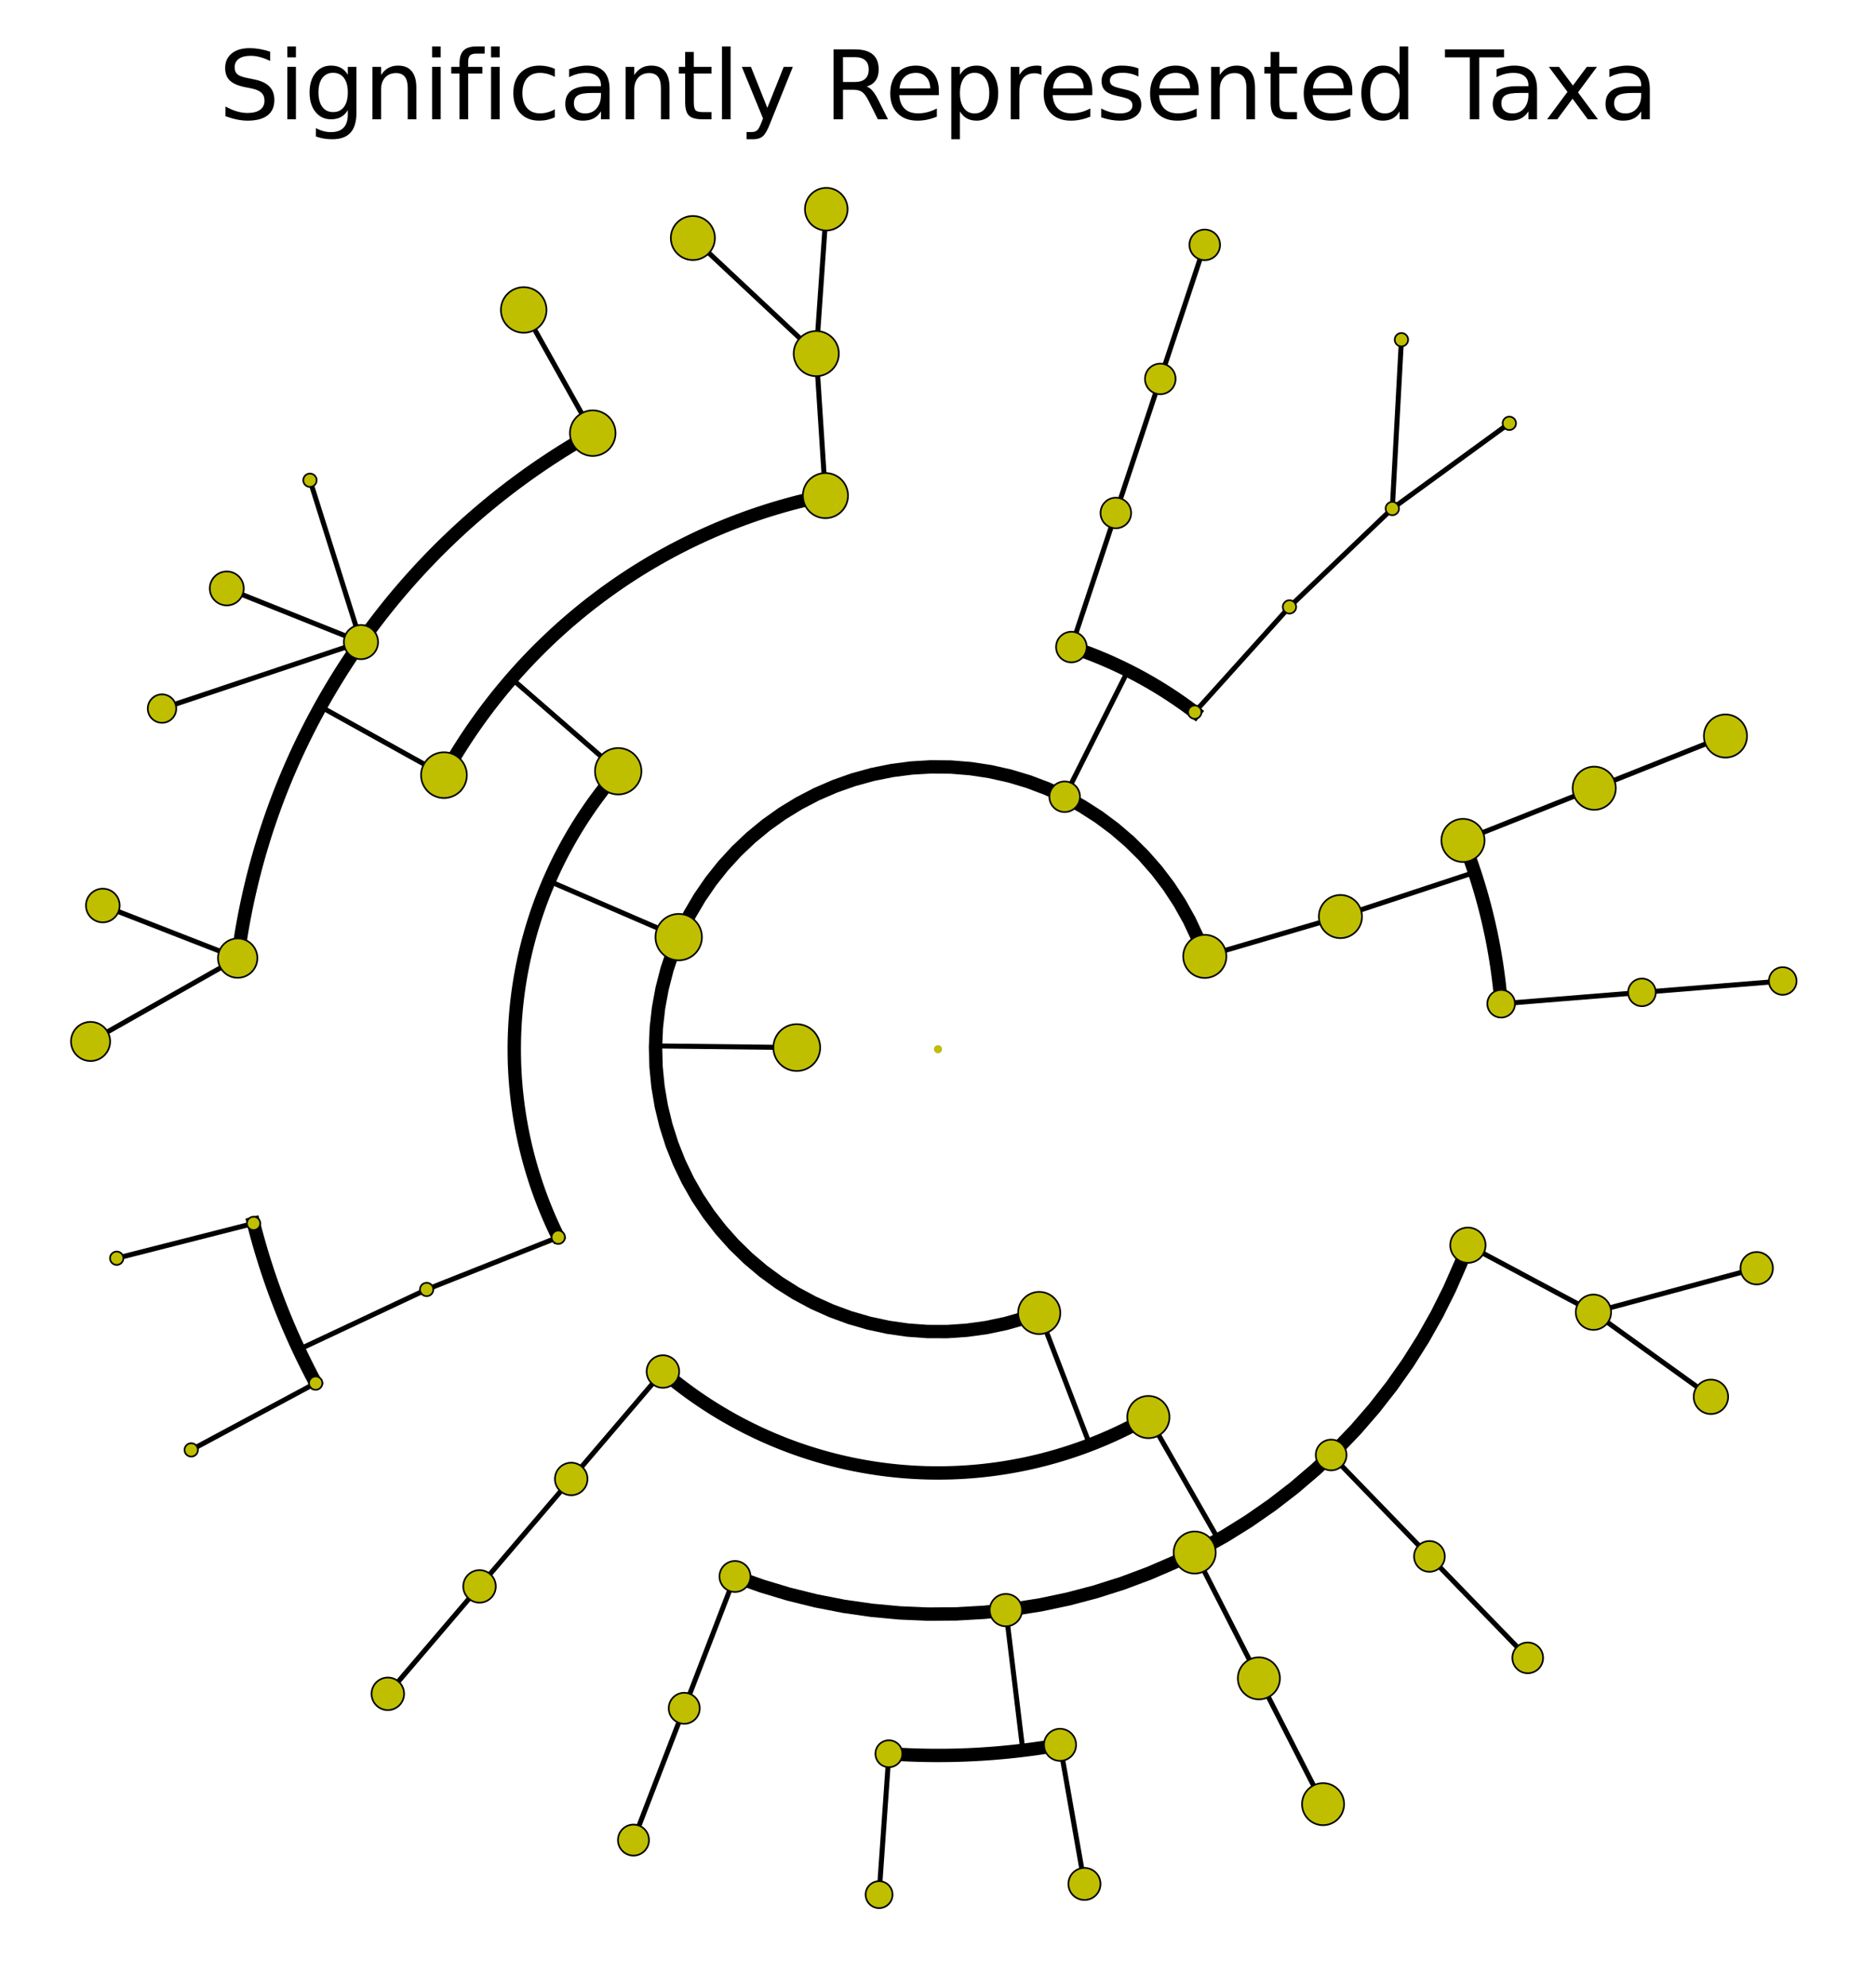 <?xml version="1.0" encoding="utf-8" standalone="no"?>
<!DOCTYPE svg PUBLIC "-//W3C//DTD SVG 1.1//EN"
  "http://www.w3.org/Graphics/SVG/1.1/DTD/svg11.dtd">
<svg xmlns:xlink="http://www.w3.org/1999/xlink" width="280.512pt" height="297.15pt" viewBox="0 0 280.512 297.15" xmlns="http://www.w3.org/2000/svg" version="1.1">
 <defs>
  <style type="text/css">*{stroke-linejoin: round; stroke-linecap: butt}</style>
 </defs>
 <g id="figure_1">
  <g id="patch_1">
   <path d="M -0 297.15 
L 280.512 297.15 
L 280.512 0 
L -0 0 
z
" style="fill: #ffffff"/>
  </g>
  <g id="axes_1">
   <g id="matplotlib.axis_1"/>
   <g id="matplotlib.axis_2"/>
   <g id="line2d_1">
    <path d="M 245.513 148.391 
L 266.565 146.69 
" clip-path="url(#pf5fb1c37f1)" style="fill: none; stroke: #000000; stroke-width: 0.75; stroke-linecap: square"/>
   </g>
   <g id="line2d_2">
    <path d="M 224.462 150.091 
L 245.513 148.391 
" clip-path="url(#pf5fb1c37f1)" style="fill: none; stroke: #000000; stroke-width: 0.75; stroke-linecap: square"/>
   </g>
   <g id="line2d_3"/>
   <g id="line2d_4">
    <path d="M 238.379 117.864 
L 258.003 110.058 
" clip-path="url(#pf5fb1c37f1)" style="fill: none; stroke: #000000; stroke-width: 0.75; stroke-linecap: square"/>
   </g>
   <g id="line2d_5">
    <path d="M 218.754 125.67 
L 238.379 117.864 
" clip-path="url(#pf5fb1c37f1)" style="fill: none; stroke: #000000; stroke-width: 0.75; stroke-linecap: square"/>
   </g>
   <g id="line2d_6"/>
   <g id="line2d_7">
    <path d="M 200.43 137.054 
L 220.488 130.441 
" clip-path="url(#pf5fb1c37f1)" style="fill: none; stroke: #000000; stroke-width: 0.75; stroke-linecap: square"/>
   </g>
   <g id="line2d_8">
    <path d="M 224.462 150.091 
L 224.389 149.25 
L 224.309 148.409 
L 224.22 147.568 
L 224.122 146.729 
L 224.016 145.891 
L 223.902 145.054 
L 223.78 144.218 
L 223.649 143.384 
L 223.509 142.55 
L 223.362 141.719 
L 223.206 140.888 
L 223.042 140.06 
L 222.869 139.233 
L 222.689 138.407 
L 222.5 137.584 
L 222.302 136.763 
L 222.097 135.943 
L 221.883 135.126 
L 221.662 134.311 
L 221.432 133.498 
L 221.194 132.687 
L 220.948 131.879 
L 220.693 131.073 
L 220.431 130.27 
L 220.161 129.47 
L 219.883 128.672 
L 219.597 127.877 
L 219.302 127.085 
L 219 126.296 
" clip-path="url(#pf5fb1c37f1)" style="fill: none; stroke: #000000; stroke-width: 2; stroke-linecap: square"/>
   </g>
   <g id="line2d_9">
    <path d="M 180.149 143.011 
L 200.43 137.054 
" clip-path="url(#pf5fb1c37f1)" style="fill: none; stroke: #000000; stroke-width: 0.75; stroke-linecap: square"/>
   </g>
   <g id="line2d_10"/>
   <g id="line2d_11">
    <path d="M 208.187 76.043 
L 225.683 63.298 
" clip-path="url(#pf5fb1c37f1)" style="fill: none; stroke: #000000; stroke-width: 0.75; stroke-linecap: square"/>
   </g>
   <g id="line2d_12">
    <path d="M 208.187 76.043 
L 209.551 50.799 
" clip-path="url(#pf5fb1c37f1)" style="fill: none; stroke: #000000; stroke-width: 0.75; stroke-linecap: square"/>
   </g>
   <g id="line2d_13">
    <path d="M 192.811 90.752 
L 208.187 76.043 
" clip-path="url(#pf5fb1c37f1)" style="fill: none; stroke: #000000; stroke-width: 0.75; stroke-linecap: square"/>
   </g>
   <g id="line2d_14"/>
   <g id="line2d_15">
    <path d="M 178.647 106.489 
L 192.811 90.752 
" clip-path="url(#pf5fb1c37f1)" style="fill: none; stroke: #000000; stroke-width: 0.75; stroke-linecap: square"/>
   </g>
   <g id="line2d_16"/>
   <g id="line2d_17">
    <path d="M 173.494 56.661 
L 180.142 36.615 
" clip-path="url(#pf5fb1c37f1)" style="fill: none; stroke: #000000; stroke-width: 0.75; stroke-linecap: square"/>
   </g>
   <g id="line2d_18">
    <path d="M 166.847 76.708 
L 173.494 56.661 
" clip-path="url(#pf5fb1c37f1)" style="fill: none; stroke: #000000; stroke-width: 0.75; stroke-linecap: square"/>
   </g>
   <g id="line2d_19"/>
   <g id="line2d_20">
    <path d="M 160.199 96.754 
L 166.847 76.708 
" clip-path="url(#pf5fb1c37f1)" style="fill: none; stroke: #000000; stroke-width: 0.75; stroke-linecap: square"/>
   </g>
   <g id="line2d_21"/>
   <g id="line2d_22">
    <path d="M 159.198 119.139 
L 168.669 100.262 
" clip-path="url(#pf5fb1c37f1)" style="fill: none; stroke: #000000; stroke-width: 0.75; stroke-linecap: square"/>
   </g>
   <g id="line2d_23">
    <path d="M 178.647 106.489 
L 178.141 106.108 
L 177.631 105.731 
L 177.118 105.36 
L 176.6 104.994 
L 176.08 104.633 
L 175.555 104.278 
L 175.027 103.927 
L 174.496 103.582 
L 173.961 103.243 
L 173.423 102.908 
L 172.881 102.579 
L 172.337 102.256 
L 171.789 101.938 
L 171.238 101.625 
L 170.683 101.318 
L 170.126 101.017 
L 169.566 100.721 
L 169.003 100.43 
L 168.437 100.146 
L 167.868 99.867 
L 167.296 99.594 
L 166.722 99.326 
L 166.145 99.064 
L 165.565 98.808 
L 164.983 98.558 
L 164.398 98.314 
L 163.811 98.075 
L 163.222 97.843 
L 162.63 97.616 
L 162.037 97.395 
L 161.44 97.18 
L 160.842 96.971 
L 160.242 96.769 
" clip-path="url(#pf5fb1c37f1)" style="fill: none; stroke: #000000; stroke-width: 2; stroke-linecap: square"/>
   </g>
   <g id="line2d_24">
    <path d="M 122.053 52.875 
L 123.55 31.28 
" clip-path="url(#pf5fb1c37f1)" style="fill: none; stroke: #000000; stroke-width: 0.75; stroke-linecap: square"/>
   </g>
   <g id="line2d_25">
    <path d="M 122.053 52.875 
L 103.603 35.59 
" clip-path="url(#pf5fb1c37f1)" style="fill: none; stroke: #000000; stroke-width: 0.75; stroke-linecap: square"/>
   </g>
   <g id="line2d_26">
    <path d="M 123.424 74.108 
L 122.053 52.875 
" clip-path="url(#pf5fb1c37f1)" style="fill: none; stroke: #000000; stroke-width: 0.75; stroke-linecap: square"/>
   </g>
   <g id="line2d_27"/>
   <g id="line2d_28">
    <path d="M 88.631 64.773 
L 78.306 46.349 
" clip-path="url(#pf5fb1c37f1)" style="fill: none; stroke: #000000; stroke-width: 0.75; stroke-linecap: square"/>
   </g>
   <g id="line2d_29">
    <path d="M 53.974 96.011 
L 46.347 71.811 
" clip-path="url(#pf5fb1c37f1)" style="fill: none; stroke: #000000; stroke-width: 0.75; stroke-linecap: square"/>
   </g>
   <g id="line2d_30">
    <path d="M 53.974 96.011 
L 33.907 87.989 
" clip-path="url(#pf5fb1c37f1)" style="fill: none; stroke: #000000; stroke-width: 0.75; stroke-linecap: square"/>
   </g>
   <g id="line2d_31">
    <path d="M 53.974 96.011 
L 24.225 105.954 
" clip-path="url(#pf5fb1c37f1)" style="fill: none; stroke: #000000; stroke-width: 0.75; stroke-linecap: square"/>
   </g>
   <g id="line2d_32">
    <path d="M 35.539 143.268 
L 15.372 135.403 
" clip-path="url(#pf5fb1c37f1)" style="fill: none; stroke: #000000; stroke-width: 0.75; stroke-linecap: square"/>
   </g>
   <g id="line2d_33">
    <path d="M 35.539 143.268 
L 13.541 155.729 
" clip-path="url(#pf5fb1c37f1)" style="fill: none; stroke: #000000; stroke-width: 0.75; stroke-linecap: square"/>
   </g>
   <g id="line2d_34">
    <path d="M 66.384 115.909 
L 47.916 105.662 
" clip-path="url(#pf5fb1c37f1)" style="fill: none; stroke: #000000; stroke-width: 0.75; stroke-linecap: square"/>
   </g>
   <g id="line2d_35">
    <path d="M 88.631 64.773 
L 87.713 65.294 
L 86.799 65.824 
L 85.891 66.363 
L 84.989 66.911 
L 84.092 67.468 
L 83.2 68.034 
L 82.315 68.609 
L 81.435 69.193 
L 80.561 69.786 
L 79.693 70.387 
L 78.83 70.997 
L 77.975 71.616 
L 77.125 72.243 
L 76.282 72.878 
L 75.445 73.522 
L 74.614 74.174 
L 73.79 74.835 
L 72.973 75.504 
L 72.163 76.181 
L 71.359 76.865 
L 70.562 77.558 
L 69.772 78.259 
L 68.989 78.968 
L 68.214 79.685 
L 67.445 80.409 
L 66.684 81.141 
L 65.93 81.88 
L 65.184 82.627 
L 64.445 83.382 
L 63.713 84.144 
L 62.99 84.913 
L 62.274 85.689 
L 61.566 86.472 
L 60.865 87.263 
L 60.173 88.06 
L 59.489 88.864 
L 58.813 89.675 
L 58.144 90.493 
L 57.485 91.317 
L 56.833 92.148 
L 56.19 92.986 
L 55.555 93.83 
L 54.928 94.68 
L 54.311 95.536 
L 53.701 96.399 
L 53.101 97.267 
L 52.509 98.142 
L 51.926 99.022 
L 51.351 99.908 
L 50.786 100.8 
L 50.23 101.698 
L 49.682 102.601 
L 49.144 103.509 
L 48.614 104.423 
L 48.094 105.342 
L 47.583 106.266 
L 47.082 107.195 
L 46.589 108.13 
L 46.107 109.069 
L 45.633 110.013 
L 45.169 110.961 
L 44.714 111.914 
L 44.269 112.872 
L 43.834 113.834 
L 43.408 114.8 
L 42.992 115.771 
L 42.586 116.746 
L 42.189 117.724 
L 41.802 118.707 
L 41.425 119.693 
L 41.058 120.684 
L 40.701 121.677 
L 40.354 122.675 
L 40.017 123.675 
L 39.69 124.679 
L 39.373 125.687 
L 39.066 126.697 
L 38.769 127.71 
L 38.482 128.727 
L 38.205 129.746 
L 37.939 130.768 
L 37.683 131.792 
L 37.437 132.819 
L 37.201 133.849 
L 36.976 134.88 
L 36.761 135.914 
L 36.556 136.95 
L 36.362 137.988 
L 36.178 139.028 
L 36.005 140.07 
L 35.842 141.113 
L 35.689 142.158 
L 35.547 143.204 
" clip-path="url(#pf5fb1c37f1)" style="fill: none; stroke: #000000; stroke-width: 2; stroke-linecap: square"/>
   </g>
   <g id="line2d_36">
    <path d="M 92.439 115.325 
L 76.5 101.468 
" clip-path="url(#pf5fb1c37f1)" style="fill: none; stroke: #000000; stroke-width: 0.75; stroke-linecap: square"/>
   </g>
   <g id="line2d_37">
    <path d="M 123.424 74.108 
L 122.597 74.28 
L 121.771 74.461 
L 120.948 74.65 
L 120.126 74.847 
L 119.307 75.052 
L 118.49 75.266 
L 117.674 75.488 
L 116.862 75.718 
L 116.051 75.956 
L 115.243 76.202 
L 114.437 76.456 
L 113.634 76.718 
L 112.834 76.988 
L 112.036 77.267 
L 111.241 77.553 
L 110.449 77.847 
L 109.66 78.149 
L 108.874 78.459 
L 108.092 78.776 
L 107.312 79.102 
L 106.536 79.435 
L 105.763 79.776 
L 104.993 80.125 
L 104.228 80.482 
L 103.465 80.846 
L 102.707 81.217 
L 101.952 81.597 
L 101.201 81.984 
L 100.454 82.378 
L 99.71 82.78 
L 98.971 83.189 
L 98.236 83.605 
L 97.506 84.029 
L 96.779 84.46 
L 96.057 84.899 
L 95.339 85.344 
L 94.626 85.797 
L 93.917 86.257 
L 93.213 86.724 
L 92.514 87.198 
L 91.819 87.679 
L 91.13 88.166 
L 90.445 88.661 
L 89.765 89.163 
L 89.09 89.671 
L 88.421 90.186 
L 87.756 90.708 
L 87.097 91.236 
L 86.443 91.771 
L 85.794 92.312 
L 85.151 92.86 
L 84.514 93.414 
L 83.882 93.975 
L 83.255 94.542 
L 82.635 95.115 
L 82.02 95.694 
L 81.411 96.279 
L 80.808 96.871 
L 80.21 97.468 
L 79.619 98.072 
L 79.034 98.681 
L 78.455 99.296 
L 77.882 99.917 
L 77.315 100.544 
L 76.755 101.176 
L 76.201 101.814 
L 75.653 102.457 
L 75.112 103.106 
L 74.578 103.76 
L 74.05 104.419 
L 73.528 105.084 
L 73.013 105.754 
L 72.505 106.429 
L 72.004 107.109 
L 71.51 107.794 
L 71.022 108.484 
L 70.541 109.178 
L 70.068 109.878 
L 69.601 110.582 
L 69.142 111.291 
L 68.689 112.004 
L 68.244 112.722 
L 67.806 113.445 
L 67.375 114.171 
L 66.951 114.902 
L 66.535 115.637 
" clip-path="url(#pf5fb1c37f1)" style="fill: none; stroke: #000000; stroke-width: 2; stroke-linecap: square"/>
   </g>
   <g id="line2d_38">
    <path d="M 37.918 182.936 
L 17.45 188.145 
" clip-path="url(#pf5fb1c37f1)" style="fill: none; stroke: #000000; stroke-width: 0.75; stroke-linecap: square"/>
   </g>
   <g id="line2d_39">
    <path d="M 47.204 206.82 
L 28.593 216.806 
" clip-path="url(#pf5fb1c37f1)" style="fill: none; stroke: #000000; stroke-width: 0.75; stroke-linecap: square"/>
   </g>
   <g id="line2d_40">
    <path d="M 63.794 192.815 
L 44.678 201.796 
" clip-path="url(#pf5fb1c37f1)" style="fill: none; stroke: #000000; stroke-width: 0.75; stroke-linecap: square"/>
   </g>
   <g id="line2d_41">
    <path d="M 37.918 182.936 
L 38.183 183.958 
L 38.459 184.978 
L 38.745 185.994 
L 39.041 187.008 
L 39.347 188.019 
L 39.663 189.026 
L 39.99 190.03 
L 40.326 191.031 
L 40.672 192.029 
L 41.029 193.023 
L 41.395 194.013 
L 41.771 195 
L 42.157 195.983 
L 42.553 196.962 
L 42.958 197.937 
L 43.374 198.908 
L 43.799 199.875 
L 44.233 200.837 
L 44.678 201.795 
L 45.131 202.749 
L 45.595 203.698 
L 46.067 204.642 
L 46.55 205.581 
L 47.041 206.516 
" clip-path="url(#pf5fb1c37f1)" style="fill: none; stroke: #000000; stroke-width: 2; stroke-linecap: square"/>
   </g>
   <g id="line2d_42">
    <path d="M 83.474 185.006 
L 63.794 192.815 
" clip-path="url(#pf5fb1c37f1)" style="fill: none; stroke: #000000; stroke-width: 0.75; stroke-linecap: square"/>
   </g>
   <g id="line2d_43"/>
   <g id="line2d_44">
    <path d="M 101.484 140.131 
L 82.099 131.75 
" clip-path="url(#pf5fb1c37f1)" style="fill: none; stroke: #000000; stroke-width: 0.75; stroke-linecap: square"/>
   </g>
   <g id="line2d_45">
    <path d="M 92.439 115.325 
L 92.025 115.805 
L 91.617 116.289 
L 91.213 116.778 
L 90.815 117.27 
L 90.421 117.766 
L 90.032 118.267 
L 89.648 118.771 
L 89.27 119.279 
L 88.896 119.791 
L 88.528 120.306 
L 88.164 120.825 
L 87.806 121.348 
L 87.453 121.874 
L 87.106 122.404 
L 86.764 122.937 
L 86.427 123.474 
L 86.095 124.014 
L 85.769 124.557 
L 85.449 125.103 
L 85.133 125.653 
L 84.824 126.206 
L 84.52 126.762 
L 84.221 127.321 
L 83.928 127.882 
L 83.641 128.447 
L 83.359 129.015 
L 83.083 129.585 
L 82.813 130.158 
L 82.549 130.734 
L 82.29 131.312 
L 82.037 131.893 
L 81.79 132.477 
L 81.549 133.062 
L 81.313 133.651 
L 81.084 134.241 
L 80.86 134.834 
L 80.643 135.429 
L 80.431 136.026 
L 80.225 136.626 
L 80.026 137.227 
L 79.832 137.83 
L 79.644 138.435 
L 79.463 139.042 
L 79.287 139.651 
L 79.118 140.262 
L 78.955 140.874 
L 78.798 141.488 
L 78.647 142.103 
L 78.502 142.72 
L 78.363 143.338 
L 78.231 143.958 
L 78.104 144.579 
L 77.984 145.201 
L 77.87 145.824 
L 77.763 146.449 
L 77.662 147.074 
L 77.567 147.7 
L 77.478 148.328 
L 77.395 148.956 
L 77.319 149.585 
L 77.249 150.215 
L 77.185 150.845 
L 77.128 151.476 
L 77.077 152.108 
L 77.032 152.74 
L 76.994 153.372 
L 76.962 154.005 
L 76.936 154.638 
L 76.917 155.271 
L 76.904 155.905 
L 76.897 156.538 
L 76.897 157.172 
L 76.903 157.805 
L 76.915 158.439 
L 76.933 159.072 
L 76.958 159.705 
L 76.99 160.338 
L 77.027 160.971 
L 77.071 161.603 
L 77.121 162.234 
L 77.178 162.865 
L 77.241 163.496 
L 77.31 164.126 
L 77.386 164.755 
L 77.467 165.383 
L 77.555 166.01 
L 77.65 166.637 
L 77.75 167.263 
L 77.857 167.887 
L 77.97 168.511 
L 78.089 169.133 
L 78.215 169.754 
L 78.347 170.374 
L 78.484 170.992 
L 78.628 171.609 
L 78.779 172.225 
L 78.935 172.839 
L 79.098 173.451 
L 79.266 174.062 
L 79.441 174.671 
L 79.622 175.278 
L 79.809 175.883 
L 80.002 176.487 
L 80.2 177.088 
L 80.405 177.688 
L 80.616 178.285 
L 80.833 178.881 
L 81.056 179.474 
L 81.285 180.065 
L 81.519 180.653 
L 81.76 181.239 
L 82.006 181.823 
L 82.259 182.404 
L 82.517 182.983 
L 82.78 183.559 
L 83.05 184.133 
L 83.325 184.703 
" clip-path="url(#pf5fb1c37f1)" style="fill: none; stroke: #000000; stroke-width: 2; stroke-linecap: square"/>
   </g>
   <g id="line2d_46">
    <path d="M 71.7 237.215 
L 57.989 253.279 
" clip-path="url(#pf5fb1c37f1)" style="fill: none; stroke: #000000; stroke-width: 0.75; stroke-linecap: square"/>
   </g>
   <g id="line2d_47">
    <path d="M 85.411 221.151 
L 71.7 237.215 
" clip-path="url(#pf5fb1c37f1)" style="fill: none; stroke: #000000; stroke-width: 0.75; stroke-linecap: square"/>
   </g>
   <g id="line2d_48"/>
   <g id="line2d_49">
    <path d="M 99.123 205.086 
L 85.411 221.151 
" clip-path="url(#pf5fb1c37f1)" style="fill: none; stroke: #000000; stroke-width: 0.75; stroke-linecap: square"/>
   </g>
   <g id="line2d_50"/>
   <g id="line2d_51">
    <path d="M 102.311 255.441 
L 94.722 275.15 
" clip-path="url(#pf5fb1c37f1)" style="fill: none; stroke: #000000; stroke-width: 0.75; stroke-linecap: square"/>
   </g>
   <g id="line2d_52">
    <path d="M 109.9 235.732 
L 102.311 255.441 
" clip-path="url(#pf5fb1c37f1)" style="fill: none; stroke: #000000; stroke-width: 0.75; stroke-linecap: square"/>
   </g>
   <g id="line2d_53"/>
   <g id="line2d_54">
    <path d="M 132.914 262.238 
L 131.446 283.307 
" clip-path="url(#pf5fb1c37f1)" style="fill: none; stroke: #000000; stroke-width: 0.75; stroke-linecap: square"/>
   </g>
   <g id="line2d_55">
    <path d="M 158.505 260.905 
L 162.155 281.707 
" clip-path="url(#pf5fb1c37f1)" style="fill: none; stroke: #000000; stroke-width: 0.75; stroke-linecap: square"/>
   </g>
   <g id="line2d_56">
    <path d="M 150.405 240.762 
L 152.942 261.729 
" clip-path="url(#pf5fb1c37f1)" style="fill: none; stroke: #000000; stroke-width: 0.75; stroke-linecap: square"/>
   </g>
   <g id="line2d_57">
    <path d="M 132.914 262.238 
L 133.968 262.306 
L 135.023 262.364 
L 136.078 262.411 
L 137.133 262.448 
L 138.189 262.474 
L 139.244 262.489 
L 140.3 262.494 
L 141.356 262.488 
L 142.412 262.472 
L 143.468 262.445 
L 144.523 262.408 
L 145.578 262.36 
L 146.633 262.301 
L 147.686 262.232 
L 148.739 262.153 
L 149.791 262.062 
L 150.843 261.962 
L 151.893 261.851 
L 152.942 261.729 
L 153.989 261.597 
L 155.036 261.454 
L 156.081 261.301 
L 157.124 261.138 
L 158.165 260.964 
" clip-path="url(#pf5fb1c37f1)" style="fill: none; stroke: #000000; stroke-width: 2; stroke-linecap: square"/>
   </g>
   <g id="line2d_58">
    <path d="M 188.236 250.964 
L 197.833 269.778 
" clip-path="url(#pf5fb1c37f1)" style="fill: none; stroke: #000000; stroke-width: 0.75; stroke-linecap: square"/>
   </g>
   <g id="line2d_59">
    <path d="M 178.64 232.15 
L 188.236 250.964 
" clip-path="url(#pf5fb1c37f1)" style="fill: none; stroke: #000000; stroke-width: 0.75; stroke-linecap: square"/>
   </g>
   <g id="line2d_60"/>
   <g id="line2d_61">
    <path d="M 213.739 232.733 
L 228.436 247.901 
" clip-path="url(#pf5fb1c37f1)" style="fill: none; stroke: #000000; stroke-width: 0.75; stroke-linecap: square"/>
   </g>
   <g id="line2d_62">
    <path d="M 199.042 217.565 
L 213.739 232.733 
" clip-path="url(#pf5fb1c37f1)" style="fill: none; stroke: #000000; stroke-width: 0.75; stroke-linecap: square"/>
   </g>
   <g id="line2d_63"/>
   <g id="line2d_64">
    <path d="M 238.261 196.218 
L 255.828 208.866 
" clip-path="url(#pf5fb1c37f1)" style="fill: none; stroke: #000000; stroke-width: 0.75; stroke-linecap: square"/>
   </g>
   <g id="line2d_65">
    <path d="M 238.261 196.218 
L 262.672 189.64 
" clip-path="url(#pf5fb1c37f1)" style="fill: none; stroke: #000000; stroke-width: 0.75; stroke-linecap: square"/>
   </g>
   <g id="line2d_66">
    <path d="M 219.491 186.197 
L 238.261 196.218 
" clip-path="url(#pf5fb1c37f1)" style="fill: none; stroke: #000000; stroke-width: 0.75; stroke-linecap: square"/>
   </g>
   <g id="line2d_67"/>
   <g id="line2d_68">
    <path d="M 171.712 211.894 
L 182.197 230.228 
" clip-path="url(#pf5fb1c37f1)" style="fill: none; stroke: #000000; stroke-width: 0.75; stroke-linecap: square"/>
   </g>
   <g id="line2d_69">
    <path d="M 109.9 235.732 
L 113.878 237.15 
L 117.922 238.368 
L 122.022 239.383 
L 126.168 240.191 
L 130.349 240.791 
L 134.554 241.181 
L 138.774 241.361 
L 142.997 241.329 
L 147.214 241.087 
L 151.413 240.634 
L 155.584 239.972 
L 159.717 239.102 
L 163.802 238.026 
L 167.827 236.748 
L 171.784 235.27 
L 175.662 233.597 
L 179.451 231.731 
L 183.142 229.679 
L 186.726 227.444 
L 190.194 225.034 
L 193.538 222.453 
L 196.748 219.708 
L 199.816 216.806 
L 202.736 213.754 
L 205.5 210.56 
L 208.101 207.232 
L 210.532 203.779 
L 212.787 200.208 
L 214.861 196.529 
L 216.749 192.75 
L 218.445 188.883 
L 219.37 186.523 
L 219.37 186.523 
" clip-path="url(#pf5fb1c37f1)" style="fill: none; stroke: #000000; stroke-width: 2; stroke-linecap: square"/>
   </g>
   <g id="line2d_70">
    <path d="M 155.39 196.33 
L 162.957 216.047 
" clip-path="url(#pf5fb1c37f1)" style="fill: none; stroke: #000000; stroke-width: 0.75; stroke-linecap: square"/>
   </g>
   <g id="line2d_71">
    <path d="M 99.123 205.086 
L 99.607 205.495 
L 100.095 205.899 
L 100.587 206.299 
L 101.083 206.693 
L 101.583 207.082 
L 102.086 207.466 
L 102.594 207.845 
L 103.105 208.219 
L 103.621 208.588 
L 104.139 208.952 
L 104.662 209.311 
L 105.188 209.664 
L 105.717 210.012 
L 106.25 210.355 
L 106.786 210.692 
L 107.326 211.024 
L 107.869 211.351 
L 108.415 211.672 
L 108.964 211.988 
L 109.517 212.298 
L 110.072 212.602 
L 110.631 212.901 
L 111.193 213.195 
L 111.757 213.483 
L 112.324 213.765 
L 112.894 214.041 
L 113.467 214.312 
L 114.043 214.577 
L 114.621 214.836 
L 115.202 215.09 
L 115.785 215.337 
L 116.37 215.579 
L 116.959 215.815 
L 117.549 216.045 
L 118.142 216.269 
L 118.736 216.487 
L 119.333 216.7 
L 119.932 216.906 
L 120.534 217.106 
L 121.137 217.3 
L 121.742 217.488 
L 122.349 217.671 
L 122.957 217.847 
L 123.568 218.017 
L 124.18 218.18 
L 124.793 218.338 
L 125.409 218.49 
L 126.025 218.635 
L 126.643 218.774 
L 127.263 218.907 
L 127.884 219.034 
L 128.506 219.155 
L 129.129 219.269 
L 129.753 219.377 
L 130.378 219.479 
L 131.005 219.575 
L 131.632 219.664 
L 132.26 219.747 
L 132.889 219.824 
L 133.519 219.895 
L 134.149 219.959 
L 134.78 220.017 
L 135.411 220.068 
L 136.043 220.114 
L 136.676 220.153 
L 137.309 220.185 
L 137.942 220.212 
L 138.575 220.232 
L 139.208 220.245 
L 139.842 220.252 
L 140.476 220.253 
L 141.109 220.248 
L 141.743 220.236 
L 142.376 220.218 
L 143.009 220.194 
L 143.642 220.163 
L 144.274 220.126 
L 144.907 220.083 
L 145.538 220.033 
L 146.169 219.977 
L 146.8 219.915 
L 147.43 219.846 
L 148.059 219.772 
L 148.687 219.69 
L 149.315 219.603 
L 149.941 219.509 
L 150.567 219.409 
L 151.192 219.303 
L 151.815 219.19 
L 152.438 219.072 
L 153.059 218.947 
L 153.679 218.816 
L 154.297 218.678 
L 154.914 218.535 
L 155.53 218.385 
L 156.144 218.229 
L 156.757 218.067 
L 157.368 217.899 
L 157.977 217.725 
L 158.584 217.545 
L 159.19 217.359 
L 159.793 217.166 
L 160.395 216.968 
L 160.995 216.764 
L 161.593 216.553 
L 162.188 216.337 
L 162.781 216.115 
L 163.373 215.886 
L 163.961 215.652 
L 164.548 215.412 
L 165.132 215.166 
L 165.713 214.915 
L 166.292 214.657 
L 166.868 214.394 
L 167.442 214.125 
L 168.013 213.85 
L 168.581 213.57 
L 169.146 213.284 
L 169.709 212.992 
L 170.268 212.695 
L 170.825 212.392 
L 171.378 212.083 
" clip-path="url(#pf5fb1c37f1)" style="fill: none; stroke: #000000; stroke-width: 2; stroke-linecap: square"/>
   </g>
   <g id="line2d_72">
    <path d="M 119.137 156.646 
L 98.019 156.399 
" clip-path="url(#pf5fb1c37f1)" style="fill: none; stroke: #000000; stroke-width: 0.75; stroke-linecap: square"/>
   </g>
   <g id="line2d_73">
    <path d="M 180.149 143.011 
L 179.081 140.255 
L 177.822 137.58 
L 176.379 135 
L 174.759 132.527 
L 172.97 130.173 
L 171.021 127.951 
L 168.922 125.87 
L 166.682 123.941 
L 164.312 122.173 
L 161.825 120.576 
L 159.232 119.156 
L 156.546 117.921 
L 153.78 116.877 
L 150.948 116.029 
L 148.064 115.382 
L 145.141 114.937 
L 142.195 114.698 
L 139.238 114.666 
L 136.287 114.841 
L 133.356 115.221 
L 130.458 115.806 
L 127.608 116.592 
L 124.82 117.575 
L 122.108 118.751 
L 119.485 120.114 
L 116.963 121.657 
L 114.556 123.372 
L 112.274 125.252 
L 110.129 127.286 
L 108.132 129.466 
L 106.293 131.78 
L 104.619 134.217 
L 103.12 136.765 
L 101.803 139.412 
L 100.675 142.144 
L 99.74 144.949 
L 99.004 147.812 
L 98.47 150.719 
L 98.14 153.657 
L 98.017 156.611 
L 98.101 159.566 
L 98.391 162.508 
L 98.886 165.422 
L 99.584 168.295 
L 100.481 171.111 
L 101.572 173.859 
L 102.854 176.523 
L 104.318 179.091 
L 105.959 181.55 
L 107.767 183.888 
L 109.735 186.095 
L 111.852 188.158 
L 114.108 190.068 
L 116.493 191.815 
L 118.993 193.392 
L 121.598 194.79 
L 124.294 196.002 
L 127.069 197.023 
L 129.908 197.847 
L 132.798 198.47 
L 135.724 198.89 
L 138.672 199.104 
L 141.628 199.112 
L 144.578 198.912 
L 147.506 198.507 
L 150.399 197.898 
L 153.242 197.088 
L 155.235 196.389 
L 155.235 196.389 
" clip-path="url(#pf5fb1c37f1)" style="fill: none; stroke: #000000; stroke-width: 2; stroke-linecap: square"/>
   </g>
   <g id="line2d_74">
    <defs>
     <path id="me49325068c" d="M 0 3.408 
C 0.904 3.408 1.771 3.049 2.41 2.41 
C 3.049 1.771 3.408 0.904 3.408 0 
C 3.408 -0.904 3.049 -1.771 2.41 -2.41 
C 1.771 -3.049 0.904 -3.408 0 -3.408 
C -0.904 -3.408 -1.771 -3.049 -2.41 -2.41 
C -3.049 -1.771 -3.408 -0.904 -3.408 0 
C -3.408 0.904 -3.049 1.771 -2.41 2.41 
C -1.771 3.049 -0.904 3.408 0 3.408 
z
" style="stroke: #000000; stroke-width: 0.25"/>
    </defs>
    <g clip-path="url(#pf5fb1c37f1)">
     <use xlink:href="#me49325068c" x="78.306" y="46.349" style="fill: #bfbf00; stroke: #000000; stroke-width: 0.25"/>
    </g>
   </g>
   <g id="line2d_75">
    <g clip-path="url(#pf5fb1c37f1)">
     <use xlink:href="#me49325068c" x="88.631" y="64.773" style="fill: #bfbf00; stroke: #000000; stroke-width: 0.25"/>
    </g>
   </g>
   <g id="line2d_76">
    <defs>
     <path id="m6ad080f3f7" d="M 0 2.924 
C 0.776 2.924 1.519 2.616 2.068 2.068 
C 2.616 1.519 2.924 0.776 2.924 0 
C 2.924 -0.776 2.616 -1.519 2.068 -2.068 
C 1.519 -2.616 0.776 -2.924 0 -2.924 
C -0.776 -2.924 -1.519 -2.616 -2.068 -2.068 
C -2.616 -1.519 -2.924 -0.776 -2.924 0 
C -2.924 0.776 -2.616 1.519 -2.068 2.068 
C -1.519 2.616 -0.776 2.924 0 2.924 
z
" style="stroke: #000000; stroke-width: 0.25"/>
    </defs>
    <g clip-path="url(#pf5fb1c37f1)">
     <use xlink:href="#m6ad080f3f7" x="13.541" y="155.729" style="fill: #bfbf00; stroke: #000000; stroke-width: 0.25"/>
    </g>
   </g>
   <g id="line2d_77">
    <defs>
     <path id="m18c8e63c64" d="M 0 2.518 
C 0.668 2.518 1.308 2.252 1.78 1.78 
C 2.252 1.308 2.518 0.668 2.518 0 
C 2.518 -0.668 2.252 -1.308 1.78 -1.78 
C 1.308 -2.252 0.668 -2.518 0 -2.518 
C -0.668 -2.518 -1.308 -2.252 -1.78 -1.78 
C -2.252 -1.308 -2.518 -0.668 -2.518 0 
C -2.518 0.668 -2.252 1.308 -1.78 1.78 
C -1.308 2.252 -0.668 2.518 0 2.518 
z
" style="stroke: #000000; stroke-width: 0.25"/>
    </defs>
    <g clip-path="url(#pf5fb1c37f1)">
     <use xlink:href="#m18c8e63c64" x="15.372" y="135.403" style="fill: #bfbf00; stroke: #000000; stroke-width: 0.25"/>
    </g>
   </g>
   <g id="line2d_78">
    <defs>
     <path id="m8cd8b1ca5a" d="M 0 2.943 
C 0.78 2.943 1.529 2.633 2.081 2.081 
C 2.633 1.529 2.943 0.78 2.943 0 
C 2.943 -0.78 2.633 -1.529 2.081 -2.081 
C 1.529 -2.633 0.78 -2.943 0 -2.943 
C -0.78 -2.943 -1.529 -2.633 -2.081 -2.081 
C -2.633 -1.529 -2.943 -0.78 -2.943 0 
C -2.943 0.78 -2.633 1.529 -2.081 2.081 
C -1.529 2.633 -0.78 2.943 0 2.943 
z
" style="stroke: #000000; stroke-width: 0.25"/>
    </defs>
    <g clip-path="url(#pf5fb1c37f1)">
     <use xlink:href="#m8cd8b1ca5a" x="35.539" y="143.268" style="fill: #bfbf00; stroke: #000000; stroke-width: 0.25"/>
    </g>
   </g>
   <g id="line2d_79">
    <defs>
     <path id="mf2cb5aa281" d="M 0 2.538 
C 0.673 2.538 1.319 2.271 1.795 1.795 
C 2.271 1.319 2.538 0.673 2.538 0 
C 2.538 -0.673 2.271 -1.319 1.795 -1.795 
C 1.319 -2.271 0.673 -2.538 0 -2.538 
C -0.673 -2.538 -1.319 -2.271 -1.795 -1.795 
C -2.271 -1.319 -2.538 -0.673 -2.538 0 
C -2.538 0.673 -2.271 1.319 -1.795 1.795 
C -1.319 2.271 -0.673 2.538 0 2.538 
z
" style="stroke: #000000; stroke-width: 0.25"/>
    </defs>
    <g clip-path="url(#pf5fb1c37f1)">
     <use xlink:href="#mf2cb5aa281" x="33.907" y="87.989" style="fill: #bfbf00; stroke: #000000; stroke-width: 0.25"/>
    </g>
   </g>
   <g id="line2d_80">
    <defs>
     <path id="m08451417bf" d="M 0 2.128 
C 0.564 2.128 1.105 1.903 1.504 1.504 
C 1.903 1.105 2.128 0.564 2.128 0 
C 2.128 -0.564 1.903 -1.105 1.504 -1.504 
C 1.105 -1.903 0.564 -2.128 0 -2.128 
C -0.564 -2.128 -1.105 -1.903 -1.504 -1.504 
C -1.903 -1.105 -2.128 -0.564 -2.128 0 
C -2.128 0.564 -1.903 1.105 -1.504 1.504 
C -1.105 1.903 -0.564 2.128 0 2.128 
z
" style="stroke: #000000; stroke-width: 0.25"/>
    </defs>
    <g clip-path="url(#pf5fb1c37f1)">
     <use xlink:href="#m08451417bf" x="24.225" y="105.954" style="fill: #bfbf00; stroke: #000000; stroke-width: 0.25"/>
    </g>
   </g>
   <g id="line2d_81">
    <defs>
     <path id="m52834133ad" d="M 0 1 
C 0.265 1 0.52 0.895 0.707 0.707 
C 0.895 0.52 1 0.265 1 0 
C 1 -0.265 0.895 -0.52 0.707 -0.707 
C 0.52 -0.895 0.265 -1 0 -1 
C -0.265 -1 -0.52 -0.895 -0.707 -0.707 
C -0.895 -0.52 -1 -0.265 -1 0 
C -1 0.265 -0.895 0.52 -0.707 0.707 
C -0.52 0.895 -0.265 1 0 1 
z
" style="stroke: #000000; stroke-width: 0.25"/>
    </defs>
    <g clip-path="url(#pf5fb1c37f1)">
     <use xlink:href="#m52834133ad" x="46.347" y="71.811" style="fill: #bfbf00; stroke: #000000; stroke-width: 0.25"/>
    </g>
   </g>
   <g id="line2d_82">
    <defs>
     <path id="m6225f03c83" d="M 0 2.556 
C 0.678 2.556 1.328 2.287 1.808 1.808 
C 2.287 1.328 2.556 0.678 2.556 0 
C 2.556 -0.678 2.287 -1.328 1.808 -1.808 
C 1.328 -2.287 0.678 -2.556 0 -2.556 
C -0.678 -2.556 -1.328 -2.287 -1.808 -1.808 
C -2.287 -1.328 -2.556 -0.678 -2.556 0 
C -2.556 0.678 -2.287 1.328 -1.808 1.808 
C -1.328 2.287 -0.678 2.556 0 2.556 
z
" style="stroke: #000000; stroke-width: 0.25"/>
    </defs>
    <g clip-path="url(#pf5fb1c37f1)">
     <use xlink:href="#m6225f03c83" x="53.974" y="96.011" style="fill: #bfbf00; stroke: #000000; stroke-width: 0.25"/>
    </g>
   </g>
   <g id="line2d_83">
    <defs>
     <path id="m51db62aa2d" d="M 0 3.422 
C 0.907 3.422 1.778 3.061 2.419 2.419 
C 3.061 1.778 3.422 0.907 3.422 0 
C 3.422 -0.907 3.061 -1.778 2.419 -2.419 
C 1.778 -3.061 0.907 -3.422 0 -3.422 
C -0.907 -3.422 -1.778 -3.061 -2.419 -2.419 
C -3.061 -1.778 -3.422 -0.907 -3.422 0 
C -3.422 0.907 -3.061 1.778 -2.419 2.419 
C -1.778 3.061 -0.907 3.422 0 3.422 
z
" style="stroke: #000000; stroke-width: 0.25"/>
    </defs>
    <g clip-path="url(#pf5fb1c37f1)">
     <use xlink:href="#m51db62aa2d" x="66.384" y="115.909" style="fill: #bfbf00; stroke: #000000; stroke-width: 0.25"/>
    </g>
   </g>
   <g id="line2d_84">
    <defs>
     <path id="md7ea455d11" d="M 0 3.295 
C 0.874 3.295 1.712 2.947 2.33 2.33 
C 2.947 1.712 3.295 0.874 3.295 0 
C 3.295 -0.874 2.947 -1.712 2.33 -2.33 
C 1.712 -2.947 0.874 -3.295 0 -3.295 
C -0.874 -3.295 -1.712 -2.947 -2.33 -2.33 
C -2.947 -1.712 -3.295 -0.874 -3.295 0 
C -3.295 0.874 -2.947 1.712 -2.33 2.33 
C -1.712 2.947 -0.874 3.295 0 3.295 
z
" style="stroke: #000000; stroke-width: 0.25"/>
    </defs>
    <g clip-path="url(#pf5fb1c37f1)">
     <use xlink:href="#md7ea455d11" x="103.603" y="35.59" style="fill: #bfbf00; stroke: #000000; stroke-width: 0.25"/>
    </g>
   </g>
   <g id="line2d_85">
    <defs>
     <path id="m667e6331ae" d="M 0 3.187 
C 0.845 3.187 1.656 2.851 2.254 2.254 
C 2.851 1.656 3.187 0.845 3.187 0 
C 3.187 -0.845 2.851 -1.656 2.254 -2.254 
C 1.656 -2.851 0.845 -3.187 0 -3.187 
C -0.845 -3.187 -1.656 -2.851 -2.254 -2.254 
C -2.851 -1.656 -3.187 -0.845 -3.187 0 
C -3.187 0.845 -2.851 1.656 -2.254 2.254 
C -1.656 2.851 -0.845 3.187 0 3.187 
z
" style="stroke: #000000; stroke-width: 0.25"/>
    </defs>
    <g clip-path="url(#pf5fb1c37f1)">
     <use xlink:href="#m667e6331ae" x="123.55" y="31.28" style="fill: #bfbf00; stroke: #000000; stroke-width: 0.25"/>
    </g>
   </g>
   <g id="line2d_86">
    <defs>
     <path id="m5e286e62e7" d="M 0 3.374 
C 0.895 3.374 1.753 3.019 2.386 2.386 
C 3.019 1.753 3.374 0.895 3.374 0 
C 3.374 -0.895 3.019 -1.753 2.386 -2.386 
C 1.753 -3.019 0.895 -3.374 0 -3.374 
C -0.895 -3.374 -1.753 -3.019 -2.386 -2.386 
C -3.019 -1.753 -3.374 -0.895 -3.374 0 
C -3.374 0.895 -3.019 1.753 -2.386 2.386 
C -1.753 3.019 -0.895 3.374 0 3.374 
z
" style="stroke: #000000; stroke-width: 0.25"/>
    </defs>
    <g clip-path="url(#pf5fb1c37f1)">
     <use xlink:href="#m5e286e62e7" x="122.053" y="52.875" style="fill: #bfbf00; stroke: #000000; stroke-width: 0.25"/>
    </g>
   </g>
   <g id="line2d_87">
    <g clip-path="url(#pf5fb1c37f1)">
     <use xlink:href="#m5e286e62e7" x="123.424" y="74.108" style="fill: #bfbf00; stroke: #000000; stroke-width: 0.25"/>
    </g>
   </g>
   <g id="line2d_88">
    <defs>
     <path id="m3a1a7d25fb" d="M 0 3.471 
C 0.92 3.471 1.803 3.105 2.454 2.454 
C 3.105 1.803 3.471 0.92 3.471 0 
C 3.471 -0.92 3.105 -1.803 2.454 -2.454 
C 1.803 -3.105 0.92 -3.471 0 -3.471 
C -0.92 -3.471 -1.803 -3.105 -2.454 -2.454 
C -3.105 -1.803 -3.471 -0.92 -3.471 0 
C -3.471 0.92 -3.105 1.803 -2.454 2.454 
C -1.803 3.105 -0.92 3.471 0 3.471 
z
" style="stroke: #000000; stroke-width: 0.25"/>
    </defs>
    <g clip-path="url(#pf5fb1c37f1)">
     <use xlink:href="#m3a1a7d25fb" x="92.439" y="115.325" style="fill: #bfbf00; stroke: #000000; stroke-width: 0.25"/>
    </g>
   </g>
   <g id="line2d_89">
    <g clip-path="url(#pf5fb1c37f1)">
     <use xlink:href="#m52834133ad" x="17.45" y="188.145" style="fill: #bfbf00; stroke: #000000; stroke-width: 0.25"/>
    </g>
   </g>
   <g id="line2d_90">
    <g clip-path="url(#pf5fb1c37f1)">
     <use xlink:href="#m52834133ad" x="37.918" y="182.936" style="fill: #bfbf00; stroke: #000000; stroke-width: 0.25"/>
    </g>
   </g>
   <g id="line2d_91">
    <g clip-path="url(#pf5fb1c37f1)">
     <use xlink:href="#m52834133ad" x="28.593" y="216.806" style="fill: #bfbf00; stroke: #000000; stroke-width: 0.25"/>
    </g>
   </g>
   <g id="line2d_92">
    <g clip-path="url(#pf5fb1c37f1)">
     <use xlink:href="#m52834133ad" x="47.204" y="206.82" style="fill: #bfbf00; stroke: #000000; stroke-width: 0.25"/>
    </g>
   </g>
   <g id="line2d_93">
    <g clip-path="url(#pf5fb1c37f1)">
     <use xlink:href="#m52834133ad" x="63.794" y="192.815" style="fill: #bfbf00; stroke: #000000; stroke-width: 0.25"/>
    </g>
   </g>
   <g id="line2d_94">
    <g clip-path="url(#pf5fb1c37f1)">
     <use xlink:href="#m52834133ad" x="83.474" y="185.006" style="fill: #bfbf00; stroke: #000000; stroke-width: 0.25"/>
    </g>
   </g>
   <g id="line2d_95">
    <g clip-path="url(#pf5fb1c37f1)">
     <use xlink:href="#m3a1a7d25fb" x="101.484" y="140.131" style="fill: #bfbf00; stroke: #000000; stroke-width: 0.25"/>
    </g>
   </g>
   <g id="line2d_96">
    <defs>
     <path id="m65d6be904f" d="M 0 3.225 
C 0.855 3.225 1.676 2.886 2.281 2.281 
C 2.886 1.676 3.225 0.855 3.225 0 
C 3.225 -0.855 2.886 -1.676 2.281 -2.281 
C 1.676 -2.886 0.855 -3.225 0 -3.225 
C -0.855 -3.225 -1.676 -2.886 -2.281 -2.281 
C -2.886 -1.676 -3.225 -0.855 -3.225 0 
C -3.225 0.855 -2.886 1.676 -2.281 2.281 
C -1.676 2.886 -0.855 3.225 0 3.225 
z
" style="stroke: #000000; stroke-width: 0.25"/>
    </defs>
    <g clip-path="url(#pf5fb1c37f1)">
     <use xlink:href="#m65d6be904f" x="258.003" y="110.058" style="fill: #bfbf00; stroke: #000000; stroke-width: 0.25"/>
    </g>
   </g>
   <g id="line2d_97">
    <g clip-path="url(#pf5fb1c37f1)">
     <use xlink:href="#m65d6be904f" x="238.379" y="117.864" style="fill: #bfbf00; stroke: #000000; stroke-width: 0.25"/>
    </g>
   </g>
   <g id="line2d_98">
    <g clip-path="url(#pf5fb1c37f1)">
     <use xlink:href="#m65d6be904f" x="218.754" y="125.67" style="fill: #bfbf00; stroke: #000000; stroke-width: 0.25"/>
    </g>
   </g>
   <g id="line2d_99">
    <defs>
     <path id="mf40ae4e2ca" d="M 0 2.067 
C 0.548 2.067 1.074 1.849 1.462 1.462 
C 1.849 1.074 2.067 0.548 2.067 0 
C 2.067 -0.548 1.849 -1.074 1.462 -1.462 
C 1.074 -1.849 0.548 -2.067 0 -2.067 
C -0.548 -2.067 -1.074 -1.849 -1.462 -1.462 
C -1.849 -1.074 -2.067 -0.548 -2.067 0 
C -2.067 0.548 -1.849 1.074 -1.462 1.462 
C -1.074 1.849 -0.548 2.067 0 2.067 
z
" style="stroke: #000000; stroke-width: 0.25"/>
    </defs>
    <g clip-path="url(#pf5fb1c37f1)">
     <use xlink:href="#mf40ae4e2ca" x="266.565" y="146.69" style="fill: #bfbf00; stroke: #000000; stroke-width: 0.25"/>
    </g>
   </g>
   <g id="line2d_100">
    <g clip-path="url(#pf5fb1c37f1)">
     <use xlink:href="#mf40ae4e2ca" x="245.513" y="148.391" style="fill: #bfbf00; stroke: #000000; stroke-width: 0.25"/>
    </g>
   </g>
   <g id="line2d_101">
    <g clip-path="url(#pf5fb1c37f1)">
     <use xlink:href="#mf40ae4e2ca" x="224.462" y="150.091" style="fill: #bfbf00; stroke: #000000; stroke-width: 0.25"/>
    </g>
   </g>
   <g id="line2d_102">
    <defs>
     <path id="me0db4e54f7" d="M 0 3.226 
C 0.855 3.226 1.676 2.886 2.281 2.281 
C 2.886 1.676 3.226 0.855 3.226 0 
C 3.226 -0.855 2.886 -1.676 2.281 -2.281 
C 1.676 -2.886 0.855 -3.226 0 -3.226 
C -0.855 -3.226 -1.676 -2.886 -2.281 -2.281 
C -2.886 -1.676 -3.226 -0.855 -3.226 0 
C -3.226 0.855 -2.886 1.676 -2.281 2.281 
C -1.676 2.886 -0.855 3.226 0 3.226 
z
" style="stroke: #000000; stroke-width: 0.25"/>
    </defs>
    <g clip-path="url(#pf5fb1c37f1)">
     <use xlink:href="#me0db4e54f7" x="200.43" y="137.054" style="fill: #bfbf00; stroke: #000000; stroke-width: 0.25"/>
    </g>
   </g>
   <g id="line2d_103">
    <g clip-path="url(#pf5fb1c37f1)">
     <use xlink:href="#me0db4e54f7" x="180.149" y="143.011" style="fill: #bfbf00; stroke: #000000; stroke-width: 0.25"/>
    </g>
   </g>
   <g id="line2d_104">
    <defs>
     <path id="mbad240ace5" d="M 0 3.144 
C 0.834 3.144 1.634 2.813 2.223 2.223 
C 2.813 1.634 3.144 0.834 3.144 0 
C 3.144 -0.834 2.813 -1.634 2.223 -2.223 
C 1.634 -2.813 0.834 -3.144 0 -3.144 
C -0.834 -3.144 -1.634 -2.813 -2.223 -2.223 
C -2.813 -1.634 -3.144 -0.834 -3.144 0 
C -3.144 0.834 -2.813 1.634 -2.223 2.223 
C -1.634 2.813 -0.834 3.144 0 3.144 
z
" style="stroke: #000000; stroke-width: 0.25"/>
    </defs>
    <g clip-path="url(#pf5fb1c37f1)">
     <use xlink:href="#mbad240ace5" x="197.833" y="269.778" style="fill: #bfbf00; stroke: #000000; stroke-width: 0.25"/>
    </g>
   </g>
   <g id="line2d_105">
    <g clip-path="url(#pf5fb1c37f1)">
     <use xlink:href="#mbad240ace5" x="188.236" y="250.964" style="fill: #bfbf00; stroke: #000000; stroke-width: 0.25"/>
    </g>
   </g>
   <g id="line2d_106">
    <g clip-path="url(#pf5fb1c37f1)">
     <use xlink:href="#mbad240ace5" x="178.64" y="232.15" style="fill: #bfbf00; stroke: #000000; stroke-width: 0.25"/>
    </g>
   </g>
   <g id="line2d_107">
    <defs>
     <path id="mfb8f260d2d" d="M 0 2.574 
C 0.683 2.574 1.338 2.303 1.82 1.82 
C 2.303 1.338 2.574 0.683 2.574 0 
C 2.574 -0.683 2.303 -1.338 1.82 -1.82 
C 1.338 -2.303 0.683 -2.574 0 -2.574 
C -0.683 -2.574 -1.338 -2.303 -1.82 -1.82 
C -2.303 -1.338 -2.574 -0.683 -2.574 0 
C -2.574 0.683 -2.303 1.338 -1.82 1.82 
C -1.338 2.303 -0.683 2.574 0 2.574 
z
" style="stroke: #000000; stroke-width: 0.25"/>
    </defs>
    <g clip-path="url(#pf5fb1c37f1)">
     <use xlink:href="#mfb8f260d2d" x="255.828" y="208.866" style="fill: #bfbf00; stroke: #000000; stroke-width: 0.25"/>
    </g>
   </g>
   <g id="line2d_108">
    <defs>
     <path id="m244316dbbd" d="M 0 2.425 
C 0.643 2.425 1.26 2.169 1.715 1.715 
C 2.169 1.26 2.425 0.643 2.425 0 
C 2.425 -0.643 2.169 -1.26 1.715 -1.715 
C 1.26 -2.169 0.643 -2.425 0 -2.425 
C -0.643 -2.425 -1.26 -2.169 -1.715 -1.715 
C -2.169 -1.26 -2.425 -0.643 -2.425 0 
C -2.425 0.643 -2.169 1.26 -1.715 1.715 
C -1.26 2.169 -0.643 2.425 0 2.425 
z
" style="stroke: #000000; stroke-width: 0.25"/>
    </defs>
    <g clip-path="url(#pf5fb1c37f1)">
     <use xlink:href="#m244316dbbd" x="262.672" y="189.64" style="fill: #bfbf00; stroke: #000000; stroke-width: 0.25"/>
    </g>
   </g>
   <g id="line2d_109">
    <defs>
     <path id="m486786a8f1" d="M 0 2.64 
C 0.7 2.64 1.372 2.362 1.867 1.867 
C 2.362 1.372 2.64 0.7 2.64 0 
C 2.64 -0.7 2.362 -1.372 1.867 -1.867 
C 1.372 -2.362 0.7 -2.64 0 -2.64 
C -0.7 -2.64 -1.372 -2.362 -1.867 -1.867 
C -2.362 -1.372 -2.64 -0.7 -2.64 0 
C -2.64 0.7 -2.362 1.372 -1.867 1.867 
C -1.372 2.362 -0.7 2.64 0 2.64 
z
" style="stroke: #000000; stroke-width: 0.25"/>
    </defs>
    <g clip-path="url(#pf5fb1c37f1)">
     <use xlink:href="#m486786a8f1" x="238.261" y="196.218" style="fill: #bfbf00; stroke: #000000; stroke-width: 0.25"/>
    </g>
   </g>
   <g id="line2d_110">
    <g clip-path="url(#pf5fb1c37f1)">
     <use xlink:href="#m486786a8f1" x="219.491" y="186.197" style="fill: #bfbf00; stroke: #000000; stroke-width: 0.25"/>
    </g>
   </g>
   <g id="line2d_111">
    <defs>
     <path id="m453a0239e5" d="M 0 2.399 
C 0.636 2.399 1.247 2.146 1.697 1.697 
C 2.146 1.247 2.399 0.636 2.399 0 
C 2.399 -0.636 2.146 -1.247 1.697 -1.697 
C 1.247 -2.146 0.636 -2.399 0 -2.399 
C -0.636 -2.399 -1.247 -2.146 -1.697 -1.697 
C -2.146 -1.247 -2.399 -0.636 -2.399 0 
C -2.399 0.636 -2.146 1.247 -1.697 1.697 
C -1.247 2.146 -0.636 2.399 0 2.399 
z
" style="stroke: #000000; stroke-width: 0.25"/>
    </defs>
    <g clip-path="url(#pf5fb1c37f1)">
     <use xlink:href="#m453a0239e5" x="162.155" y="281.707" style="fill: #bfbf00; stroke: #000000; stroke-width: 0.25"/>
    </g>
   </g>
   <g id="line2d_112">
    <g clip-path="url(#pf5fb1c37f1)">
     <use xlink:href="#m453a0239e5" x="158.505" y="260.905" style="fill: #bfbf00; stroke: #000000; stroke-width: 0.25"/>
    </g>
   </g>
   <g id="line2d_113">
    <defs>
     <path id="mff3748037b" d="M 0 2.013 
C 0.534 2.013 1.046 1.801 1.423 1.423 
C 1.801 1.046 2.013 0.534 2.013 0 
C 2.013 -0.534 1.801 -1.046 1.423 -1.423 
C 1.046 -1.801 0.534 -2.013 0 -2.013 
C -0.534 -2.013 -1.046 -1.801 -1.423 -1.423 
C -1.801 -1.046 -2.013 -0.534 -2.013 0 
C -2.013 0.534 -1.801 1.046 -1.423 1.423 
C -1.046 1.801 -0.534 2.013 0 2.013 
z
" style="stroke: #000000; stroke-width: 0.25"/>
    </defs>
    <g clip-path="url(#pf5fb1c37f1)">
     <use xlink:href="#mff3748037b" x="131.446" y="283.307" style="fill: #bfbf00; stroke: #000000; stroke-width: 0.25"/>
    </g>
   </g>
   <g id="line2d_114">
    <g clip-path="url(#pf5fb1c37f1)">
     <use xlink:href="#mff3748037b" x="132.914" y="262.238" style="fill: #bfbf00; stroke: #000000; stroke-width: 0.25"/>
    </g>
   </g>
   <g id="line2d_115">
    <defs>
     <path id="m1f130e0403" d="M 0 2.419 
C 0.642 2.419 1.257 2.165 1.711 1.711 
C 2.165 1.257 2.419 0.642 2.419 0 
C 2.419 -0.642 2.165 -1.257 1.711 -1.711 
C 1.257 -2.165 0.642 -2.419 0 -2.419 
C -0.642 -2.419 -1.257 -2.165 -1.711 -1.711 
C -2.165 -1.257 -2.419 -0.642 -2.419 0 
C -2.419 0.642 -2.165 1.257 -1.711 1.711 
C -1.257 2.165 -0.642 2.419 0 2.419 
z
" style="stroke: #000000; stroke-width: 0.25"/>
    </defs>
    <g clip-path="url(#pf5fb1c37f1)">
     <use xlink:href="#m1f130e0403" x="150.405" y="240.762" style="fill: #bfbf00; stroke: #000000; stroke-width: 0.25"/>
    </g>
   </g>
   <g id="line2d_116">
    <defs>
     <path id="mb7087582b8" d="M 0 2.317 
C 0.614 2.317 1.204 2.073 1.638 1.638 
C 2.073 1.204 2.317 0.614 2.317 0 
C 2.317 -0.614 2.073 -1.204 1.638 -1.638 
C 1.204 -2.073 0.614 -2.317 0 -2.317 
C -0.614 -2.317 -1.204 -2.073 -1.638 -1.638 
C -2.073 -1.204 -2.317 -0.614 -2.317 0 
C -2.317 0.614 -2.073 1.204 -1.638 1.638 
C -1.204 2.073 -0.614 2.317 0 2.317 
z
" style="stroke: #000000; stroke-width: 0.25"/>
    </defs>
    <g clip-path="url(#pf5fb1c37f1)">
     <use xlink:href="#mb7087582b8" x="94.722" y="275.15" style="fill: #bfbf00; stroke: #000000; stroke-width: 0.25"/>
    </g>
   </g>
   <g id="line2d_117">
    <g clip-path="url(#pf5fb1c37f1)">
     <use xlink:href="#mb7087582b8" x="102.311" y="255.441" style="fill: #bfbf00; stroke: #000000; stroke-width: 0.25"/>
    </g>
   </g>
   <g id="line2d_118">
    <g clip-path="url(#pf5fb1c37f1)">
     <use xlink:href="#mb7087582b8" x="109.9" y="235.732" style="fill: #bfbf00; stroke: #000000; stroke-width: 0.25"/>
    </g>
   </g>
   <g id="line2d_119">
    <defs>
     <path id="m4318a2b3b2" d="M 0 2.298 
C 0.609 2.298 1.194 2.056 1.625 1.625 
C 2.056 1.194 2.298 0.609 2.298 0 
C 2.298 -0.609 2.056 -1.194 1.625 -1.625 
C 1.194 -2.056 0.609 -2.298 0 -2.298 
C -0.609 -2.298 -1.194 -2.056 -1.625 -1.625 
C -2.056 -1.194 -2.298 -0.609 -2.298 0 
C -2.298 0.609 -2.056 1.194 -1.625 1.625 
C -1.194 2.056 -0.609 2.298 0 2.298 
z
" style="stroke: #000000; stroke-width: 0.25"/>
    </defs>
    <g clip-path="url(#pf5fb1c37f1)">
     <use xlink:href="#m4318a2b3b2" x="228.436" y="247.901" style="fill: #bfbf00; stroke: #000000; stroke-width: 0.25"/>
    </g>
   </g>
   <g id="line2d_120">
    <g clip-path="url(#pf5fb1c37f1)">
     <use xlink:href="#m4318a2b3b2" x="213.739" y="232.733" style="fill: #bfbf00; stroke: #000000; stroke-width: 0.25"/>
    </g>
   </g>
   <g id="line2d_121">
    <g clip-path="url(#pf5fb1c37f1)">
     <use xlink:href="#m4318a2b3b2" x="199.042" y="217.565" style="fill: #bfbf00; stroke: #000000; stroke-width: 0.25"/>
    </g>
   </g>
   <g id="line2d_122">
    <defs>
     <path id="m25b5f0edc0" d="M 0 3.155 
C 0.837 3.155 1.639 2.822 2.231 2.231 
C 2.822 1.639 3.155 0.837 3.155 0 
C 3.155 -0.837 2.822 -1.639 2.231 -2.231 
C 1.639 -2.822 0.837 -3.155 0 -3.155 
C -0.837 -3.155 -1.639 -2.822 -2.231 -2.231 
C -2.822 -1.639 -3.155 -0.837 -3.155 0 
C -3.155 0.837 -2.822 1.639 -2.231 2.231 
C -1.639 2.822 -0.837 3.155 0 3.155 
z
" style="stroke: #000000; stroke-width: 0.25"/>
    </defs>
    <g clip-path="url(#pf5fb1c37f1)">
     <use xlink:href="#m25b5f0edc0" x="171.712" y="211.894" style="fill: #bfbf00; stroke: #000000; stroke-width: 0.25"/>
    </g>
   </g>
   <g id="line2d_123">
    <defs>
     <path id="mbcb27f9b8f" d="M 0 2.433 
C 0.645 2.433 1.264 2.177 1.72 1.72 
C 2.177 1.264 2.433 0.645 2.433 0 
C 2.433 -0.645 2.177 -1.264 1.72 -1.72 
C 1.264 -2.177 0.645 -2.433 0 -2.433 
C -0.645 -2.433 -1.264 -2.177 -1.72 -1.72 
C -2.177 -1.264 -2.433 -0.645 -2.433 0 
C -2.433 0.645 -2.177 1.264 -1.72 1.72 
C -1.264 2.177 -0.645 2.433 0 2.433 
z
" style="stroke: #000000; stroke-width: 0.25"/>
    </defs>
    <g clip-path="url(#pf5fb1c37f1)">
     <use xlink:href="#mbcb27f9b8f" x="57.989" y="253.279" style="fill: #bfbf00; stroke: #000000; stroke-width: 0.25"/>
    </g>
   </g>
   <g id="line2d_124">
    <g clip-path="url(#pf5fb1c37f1)">
     <use xlink:href="#mbcb27f9b8f" x="71.7" y="237.215" style="fill: #bfbf00; stroke: #000000; stroke-width: 0.25"/>
    </g>
   </g>
   <g id="line2d_125">
    <g clip-path="url(#pf5fb1c37f1)">
     <use xlink:href="#mbcb27f9b8f" x="85.411" y="221.151" style="fill: #bfbf00; stroke: #000000; stroke-width: 0.25"/>
    </g>
   </g>
   <g id="line2d_126">
    <g clip-path="url(#pf5fb1c37f1)">
     <use xlink:href="#mbcb27f9b8f" x="99.123" y="205.086" style="fill: #bfbf00; stroke: #000000; stroke-width: 0.25"/>
    </g>
   </g>
   <g id="line2d_127">
    <defs>
     <path id="mddd2aabed5" d="M 0 3.155 
C 0.837 3.155 1.639 2.823 2.231 2.231 
C 2.823 1.639 3.155 0.837 3.155 0 
C 3.155 -0.837 2.823 -1.639 2.231 -2.231 
C 1.639 -2.823 0.837 -3.155 0 -3.155 
C -0.837 -3.155 -1.639 -2.823 -2.231 -2.231 
C -2.823 -1.639 -3.155 -0.837 -3.155 0 
C -3.155 0.837 -2.823 1.639 -2.231 2.231 
C -1.639 2.823 -0.837 3.155 0 3.155 
z
" style="stroke: #000000; stroke-width: 0.25"/>
    </defs>
    <g clip-path="url(#pf5fb1c37f1)">
     <use xlink:href="#mddd2aabed5" x="155.39" y="196.33" style="fill: #bfbf00; stroke: #000000; stroke-width: 0.25"/>
    </g>
   </g>
   <g id="line2d_128">
    <defs>
     <path id="mdb87202d7d" d="M 0 2.288 
C 0.607 2.288 1.189 2.047 1.618 1.618 
C 2.047 1.189 2.288 0.607 2.288 0 
C 2.288 -0.607 2.047 -1.189 1.618 -1.618 
C 1.189 -2.047 0.607 -2.288 0 -2.288 
C -0.607 -2.288 -1.189 -2.047 -1.618 -1.618 
C -2.047 -1.189 -2.288 -0.607 -2.288 0 
C -2.288 0.607 -2.047 1.189 -1.618 1.618 
C -1.189 2.047 -0.607 2.288 0 2.288 
z
" style="stroke: #000000; stroke-width: 0.25"/>
    </defs>
    <g clip-path="url(#pf5fb1c37f1)">
     <use xlink:href="#mdb87202d7d" x="180.142" y="36.615" style="fill: #bfbf00; stroke: #000000; stroke-width: 0.25"/>
    </g>
   </g>
   <g id="line2d_129">
    <g clip-path="url(#pf5fb1c37f1)">
     <use xlink:href="#mdb87202d7d" x="173.494" y="56.661" style="fill: #bfbf00; stroke: #000000; stroke-width: 0.25"/>
    </g>
   </g>
   <g id="line2d_130">
    <g clip-path="url(#pf5fb1c37f1)">
     <use xlink:href="#mdb87202d7d" x="166.847" y="76.708" style="fill: #bfbf00; stroke: #000000; stroke-width: 0.25"/>
    </g>
   </g>
   <g id="line2d_131">
    <g clip-path="url(#pf5fb1c37f1)">
     <use xlink:href="#mdb87202d7d" x="160.199" y="96.754" style="fill: #bfbf00; stroke: #000000; stroke-width: 0.25"/>
    </g>
   </g>
   <g id="line2d_132">
    <g clip-path="url(#pf5fb1c37f1)">
     <use xlink:href="#m52834133ad" x="225.683" y="63.298" style="fill: #bfbf00; stroke: #000000; stroke-width: 0.25"/>
    </g>
   </g>
   <g id="line2d_133">
    <g clip-path="url(#pf5fb1c37f1)">
     <use xlink:href="#m52834133ad" x="209.551" y="50.799" style="fill: #bfbf00; stroke: #000000; stroke-width: 0.25"/>
    </g>
   </g>
   <g id="line2d_134">
    <g clip-path="url(#pf5fb1c37f1)">
     <use xlink:href="#m52834133ad" x="208.187" y="76.043" style="fill: #bfbf00; stroke: #000000; stroke-width: 0.25"/>
    </g>
   </g>
   <g id="line2d_135">
    <g clip-path="url(#pf5fb1c37f1)">
     <use xlink:href="#m52834133ad" x="192.811" y="90.752" style="fill: #bfbf00; stroke: #000000; stroke-width: 0.25"/>
    </g>
   </g>
   <g id="line2d_136">
    <g clip-path="url(#pf5fb1c37f1)">
     <use xlink:href="#m52834133ad" x="178.647" y="106.489" style="fill: #bfbf00; stroke: #000000; stroke-width: 0.25"/>
    </g>
   </g>
   <g id="line2d_137">
    <g clip-path="url(#pf5fb1c37f1)">
     <use xlink:href="#mdb87202d7d" x="159.198" y="119.139" style="fill: #bfbf00; stroke: #000000; stroke-width: 0.25"/>
    </g>
   </g>
   <g id="line2d_138">
    <defs>
     <path id="m8e3d6fccf2" d="M 0 3.5 
C 0.928 3.5 1.819 3.131 2.475 2.475 
C 3.131 1.819 3.5 0.928 3.5 0 
C 3.5 -0.928 3.131 -1.819 2.475 -2.475 
C 1.819 -3.131 0.928 -3.5 0 -3.5 
C -0.928 -3.5 -1.819 -3.131 -2.475 -2.475 
C -3.131 -1.819 -3.5 -0.928 -3.5 0 
C -3.5 0.928 -3.131 1.819 -2.475 2.475 
C -1.819 3.131 -0.928 3.5 0 3.5 
z
" style="stroke: #000000; stroke-width: 0.25"/>
    </defs>
    <g clip-path="url(#pf5fb1c37f1)">
     <use xlink:href="#m8e3d6fccf2" x="119.137" y="156.646" style="fill: #bfbf00; stroke: #000000; stroke-width: 0.25"/>
    </g>
   </g>
   <g id="line2d_139">
    <defs>
     <path id="ma0afd48e44" d="M 0 0.583 
C 0.155 0.583 0.303 0.522 0.412 0.412 
C 0.522 0.303 0.583 0.155 0.583 0 
C 0.583 -0.155 0.522 -0.303 0.412 -0.412 
C 0.303 -0.522 0.155 -0.583 0 -0.583 
C -0.155 -0.583 -0.303 -0.522 -0.412 -0.412 
C -0.522 -0.303 -0.583 -0.155 -0.583 0 
C -0.583 0.155 -0.522 0.303 -0.412 0.412 
C -0.303 0.522 -0.155 0.583 0 0.583 
z
" style="stroke: #000000; stroke-width: 0.01"/>
    </defs>
    <g clip-path="url(#pf5fb1c37f1)">
     <use xlink:href="#ma0afd48e44" x="140.256" y="156.894" style="fill: #bfbf00; stroke: #000000; stroke-width: 0.01"/>
    </g>
   </g>
   <g id="text_1">
    <!-- Significantly Represented Taxa -->
    <g transform="translate(32.722 17.838) scale(0.14 -0.14)">
     <defs>
      <path id="DejaVuSans-53" d="M 3425 4513 
L 3425 3897 
Q 3066 4069 2747 4153 
Q 2428 4238 2131 4238 
Q 1616 4238 1336 4038 
Q 1056 3838 1056 3469 
Q 1056 3159 1242 3001 
Q 1428 2844 1947 2747 
L 2328 2669 
Q 3034 2534 3370 2195 
Q 3706 1856 3706 1288 
Q 3706 609 3251 259 
Q 2797 -91 1919 -91 
Q 1588 -91 1214 -16 
Q 841 59 441 206 
L 441 856 
Q 825 641 1194 531 
Q 1563 422 1919 422 
Q 2459 422 2753 634 
Q 3047 847 3047 1241 
Q 3047 1584 2836 1778 
Q 2625 1972 2144 2069 
L 1759 2144 
Q 1053 2284 737 2584 
Q 422 2884 422 3419 
Q 422 4038 858 4394 
Q 1294 4750 2059 4750 
Q 2388 4750 2728 4690 
Q 3069 4631 3425 4513 
z
" transform="scale(0.016)"/>
      <path id="DejaVuSans-69" d="M 603 3500 
L 1178 3500 
L 1178 0 
L 603 0 
L 603 3500 
z
M 603 4863 
L 1178 4863 
L 1178 4134 
L 603 4134 
L 603 4863 
z
" transform="scale(0.016)"/>
      <path id="DejaVuSans-67" d="M 2906 1791 
Q 2906 2416 2648 2759 
Q 2391 3103 1925 3103 
Q 1463 3103 1205 2759 
Q 947 2416 947 1791 
Q 947 1169 1205 825 
Q 1463 481 1925 481 
Q 2391 481 2648 825 
Q 2906 1169 2906 1791 
z
M 3481 434 
Q 3481 -459 3084 -895 
Q 2688 -1331 1869 -1331 
Q 1566 -1331 1297 -1286 
Q 1028 -1241 775 -1147 
L 775 -588 
Q 1028 -725 1275 -790 
Q 1522 -856 1778 -856 
Q 2344 -856 2625 -561 
Q 2906 -266 2906 331 
L 2906 616 
Q 2728 306 2450 153 
Q 2172 0 1784 0 
Q 1141 0 747 490 
Q 353 981 353 1791 
Q 353 2603 747 3093 
Q 1141 3584 1784 3584 
Q 2172 3584 2450 3431 
Q 2728 3278 2906 2969 
L 2906 3500 
L 3481 3500 
L 3481 434 
z
" transform="scale(0.016)"/>
      <path id="DejaVuSans-6e" d="M 3513 2113 
L 3513 0 
L 2938 0 
L 2938 2094 
Q 2938 2591 2744 2837 
Q 2550 3084 2163 3084 
Q 1697 3084 1428 2787 
Q 1159 2491 1159 1978 
L 1159 0 
L 581 0 
L 581 3500 
L 1159 3500 
L 1159 2956 
Q 1366 3272 1645 3428 
Q 1925 3584 2291 3584 
Q 2894 3584 3203 3211 
Q 3513 2838 3513 2113 
z
" transform="scale(0.016)"/>
      <path id="DejaVuSans-66" d="M 2375 4863 
L 2375 4384 
L 1825 4384 
Q 1516 4384 1395 4259 
Q 1275 4134 1275 3809 
L 1275 3500 
L 2222 3500 
L 2222 3053 
L 1275 3053 
L 1275 0 
L 697 0 
L 697 3053 
L 147 3053 
L 147 3500 
L 697 3500 
L 697 3744 
Q 697 4328 969 4595 
Q 1241 4863 1831 4863 
L 2375 4863 
z
" transform="scale(0.016)"/>
      <path id="DejaVuSans-63" d="M 3122 3366 
L 3122 2828 
Q 2878 2963 2633 3030 
Q 2388 3097 2138 3097 
Q 1578 3097 1268 2742 
Q 959 2388 959 1747 
Q 959 1106 1268 751 
Q 1578 397 2138 397 
Q 2388 397 2633 464 
Q 2878 531 3122 666 
L 3122 134 
Q 2881 22 2623 -34 
Q 2366 -91 2075 -91 
Q 1284 -91 818 406 
Q 353 903 353 1747 
Q 353 2603 823 3093 
Q 1294 3584 2113 3584 
Q 2378 3584 2631 3529 
Q 2884 3475 3122 3366 
z
" transform="scale(0.016)"/>
      <path id="DejaVuSans-61" d="M 2194 1759 
Q 1497 1759 1228 1600 
Q 959 1441 959 1056 
Q 959 750 1161 570 
Q 1363 391 1709 391 
Q 2188 391 2477 730 
Q 2766 1069 2766 1631 
L 2766 1759 
L 2194 1759 
z
M 3341 1997 
L 3341 0 
L 2766 0 
L 2766 531 
Q 2569 213 2275 61 
Q 1981 -91 1556 -91 
Q 1019 -91 701 211 
Q 384 513 384 1019 
Q 384 1609 779 1909 
Q 1175 2209 1959 2209 
L 2766 2209 
L 2766 2266 
Q 2766 2663 2505 2880 
Q 2244 3097 1772 3097 
Q 1472 3097 1187 3025 
Q 903 2953 641 2809 
L 641 3341 
Q 956 3463 1253 3523 
Q 1550 3584 1831 3584 
Q 2591 3584 2966 3190 
Q 3341 2797 3341 1997 
z
" transform="scale(0.016)"/>
      <path id="DejaVuSans-74" d="M 1172 4494 
L 1172 3500 
L 2356 3500 
L 2356 3053 
L 1172 3053 
L 1172 1153 
Q 1172 725 1289 603 
Q 1406 481 1766 481 
L 2356 481 
L 2356 0 
L 1766 0 
Q 1100 0 847 248 
Q 594 497 594 1153 
L 594 3053 
L 172 3053 
L 172 3500 
L 594 3500 
L 594 4494 
L 1172 4494 
z
" transform="scale(0.016)"/>
      <path id="DejaVuSans-6c" d="M 603 4863 
L 1178 4863 
L 1178 0 
L 603 0 
L 603 4863 
z
" transform="scale(0.016)"/>
      <path id="DejaVuSans-79" d="M 2059 -325 
Q 1816 -950 1584 -1140 
Q 1353 -1331 966 -1331 
L 506 -1331 
L 506 -850 
L 844 -850 
Q 1081 -850 1212 -737 
Q 1344 -625 1503 -206 
L 1606 56 
L 191 3500 
L 800 3500 
L 1894 763 
L 2988 3500 
L 3597 3500 
L 2059 -325 
z
" transform="scale(0.016)"/>
      <path id="DejaVuSans-20" transform="scale(0.016)"/>
      <path id="DejaVuSans-52" d="M 2841 2188 
Q 3044 2119 3236 1894 
Q 3428 1669 3622 1275 
L 4263 0 
L 3584 0 
L 2988 1197 
Q 2756 1666 2539 1819 
Q 2322 1972 1947 1972 
L 1259 1972 
L 1259 0 
L 628 0 
L 628 4666 
L 2053 4666 
Q 2853 4666 3247 4331 
Q 3641 3997 3641 3322 
Q 3641 2881 3436 2590 
Q 3231 2300 2841 2188 
z
M 1259 4147 
L 1259 2491 
L 2053 2491 
Q 2509 2491 2742 2702 
Q 2975 2913 2975 3322 
Q 2975 3731 2742 3939 
Q 2509 4147 2053 4147 
L 1259 4147 
z
" transform="scale(0.016)"/>
      <path id="DejaVuSans-65" d="M 3597 1894 
L 3597 1613 
L 953 1613 
Q 991 1019 1311 708 
Q 1631 397 2203 397 
Q 2534 397 2845 478 
Q 3156 559 3463 722 
L 3463 178 
Q 3153 47 2828 -22 
Q 2503 -91 2169 -91 
Q 1331 -91 842 396 
Q 353 884 353 1716 
Q 353 2575 817 3079 
Q 1281 3584 2069 3584 
Q 2775 3584 3186 3129 
Q 3597 2675 3597 1894 
z
M 3022 2063 
Q 3016 2534 2758 2815 
Q 2500 3097 2075 3097 
Q 1594 3097 1305 2825 
Q 1016 2553 972 2059 
L 3022 2063 
z
" transform="scale(0.016)"/>
      <path id="DejaVuSans-70" d="M 1159 525 
L 1159 -1331 
L 581 -1331 
L 581 3500 
L 1159 3500 
L 1159 2969 
Q 1341 3281 1617 3432 
Q 1894 3584 2278 3584 
Q 2916 3584 3314 3078 
Q 3713 2572 3713 1747 
Q 3713 922 3314 415 
Q 2916 -91 2278 -91 
Q 1894 -91 1617 61 
Q 1341 213 1159 525 
z
M 3116 1747 
Q 3116 2381 2855 2742 
Q 2594 3103 2138 3103 
Q 1681 3103 1420 2742 
Q 1159 2381 1159 1747 
Q 1159 1113 1420 752 
Q 1681 391 2138 391 
Q 2594 391 2855 752 
Q 3116 1113 3116 1747 
z
" transform="scale(0.016)"/>
      <path id="DejaVuSans-72" d="M 2631 2963 
Q 2534 3019 2420 3045 
Q 2306 3072 2169 3072 
Q 1681 3072 1420 2755 
Q 1159 2438 1159 1844 
L 1159 0 
L 581 0 
L 581 3500 
L 1159 3500 
L 1159 2956 
Q 1341 3275 1631 3429 
Q 1922 3584 2338 3584 
Q 2397 3584 2469 3576 
Q 2541 3569 2628 3553 
L 2631 2963 
z
" transform="scale(0.016)"/>
      <path id="DejaVuSans-73" d="M 2834 3397 
L 2834 2853 
Q 2591 2978 2328 3040 
Q 2066 3103 1784 3103 
Q 1356 3103 1142 2972 
Q 928 2841 928 2578 
Q 928 2378 1081 2264 
Q 1234 2150 1697 2047 
L 1894 2003 
Q 2506 1872 2764 1633 
Q 3022 1394 3022 966 
Q 3022 478 2636 193 
Q 2250 -91 1575 -91 
Q 1294 -91 989 -36 
Q 684 19 347 128 
L 347 722 
Q 666 556 975 473 
Q 1284 391 1588 391 
Q 1994 391 2212 530 
Q 2431 669 2431 922 
Q 2431 1156 2273 1281 
Q 2116 1406 1581 1522 
L 1381 1569 
Q 847 1681 609 1914 
Q 372 2147 372 2553 
Q 372 3047 722 3315 
Q 1072 3584 1716 3584 
Q 2034 3584 2315 3537 
Q 2597 3491 2834 3397 
z
" transform="scale(0.016)"/>
      <path id="DejaVuSans-64" d="M 2906 2969 
L 2906 4863 
L 3481 4863 
L 3481 0 
L 2906 0 
L 2906 525 
Q 2725 213 2448 61 
Q 2172 -91 1784 -91 
Q 1150 -91 751 415 
Q 353 922 353 1747 
Q 353 2572 751 3078 
Q 1150 3584 1784 3584 
Q 2172 3584 2448 3432 
Q 2725 3281 2906 2969 
z
M 947 1747 
Q 947 1113 1208 752 
Q 1469 391 1925 391 
Q 2381 391 2643 752 
Q 2906 1113 2906 1747 
Q 2906 2381 2643 2742 
Q 2381 3103 1925 3103 
Q 1469 3103 1208 2742 
Q 947 2381 947 1747 
z
" transform="scale(0.016)"/>
      <path id="DejaVuSans-54" d="M -19 4666 
L 3928 4666 
L 3928 4134 
L 2272 4134 
L 2272 0 
L 1638 0 
L 1638 4134 
L -19 4134 
L -19 4666 
z
" transform="scale(0.016)"/>
      <path id="DejaVuSans-78" d="M 3513 3500 
L 2247 1797 
L 3578 0 
L 2900 0 
L 1881 1375 
L 863 0 
L 184 0 
L 1544 1831 
L 300 3500 
L 978 3500 
L 1906 2253 
L 2834 3500 
L 3513 3500 
z
" transform="scale(0.016)"/>
     </defs>
     <use xlink:href="#DejaVuSans-53"/>
     <use xlink:href="#DejaVuSans-69" transform="translate(63.477 0)"/>
     <use xlink:href="#DejaVuSans-67" transform="translate(91.26 0)"/>
     <use xlink:href="#DejaVuSans-6e" transform="translate(154.736 0)"/>
     <use xlink:href="#DejaVuSans-69" transform="translate(218.115 0)"/>
     <use xlink:href="#DejaVuSans-66" transform="translate(245.898 0)"/>
     <use xlink:href="#DejaVuSans-69" transform="translate(281.104 0)"/>
     <use xlink:href="#DejaVuSans-63" transform="translate(308.887 0)"/>
     <use xlink:href="#DejaVuSans-61" transform="translate(363.867 0)"/>
     <use xlink:href="#DejaVuSans-6e" transform="translate(425.146 0)"/>
     <use xlink:href="#DejaVuSans-74" transform="translate(488.525 0)"/>
     <use xlink:href="#DejaVuSans-6c" transform="translate(527.734 0)"/>
     <use xlink:href="#DejaVuSans-79" transform="translate(555.518 0)"/>
     <use xlink:href="#DejaVuSans-20" transform="translate(614.697 0)"/>
     <use xlink:href="#DejaVuSans-52" transform="translate(646.484 0)"/>
     <use xlink:href="#DejaVuSans-65" transform="translate(711.467 0)"/>
     <use xlink:href="#DejaVuSans-70" transform="translate(772.99 0)"/>
     <use xlink:href="#DejaVuSans-72" transform="translate(836.467 0)"/>
     <use xlink:href="#DejaVuSans-65" transform="translate(875.33 0)"/>
     <use xlink:href="#DejaVuSans-73" transform="translate(936.854 0)"/>
     <use xlink:href="#DejaVuSans-65" transform="translate(988.953 0)"/>
     <use xlink:href="#DejaVuSans-6e" transform="translate(1050.477 0)"/>
     <use xlink:href="#DejaVuSans-74" transform="translate(1113.855 0)"/>
     <use xlink:href="#DejaVuSans-65" transform="translate(1153.064 0)"/>
     <use xlink:href="#DejaVuSans-64" transform="translate(1214.588 0)"/>
     <use xlink:href="#DejaVuSans-20" transform="translate(1278.064 0)"/>
     <use xlink:href="#DejaVuSans-54" transform="translate(1309.852 0)"/>
     <use xlink:href="#DejaVuSans-61" transform="translate(1354.436 0)"/>
     <use xlink:href="#DejaVuSans-78" transform="translate(1415.715 0)"/>
     <use xlink:href="#DejaVuSans-61" transform="translate(1474.895 0)"/>
    </g>
   </g>
   <g id="legend_1"/>
  </g>
 </g>
 <defs>
  <clipPath id="pf5fb1c37f1">
   <path d="M 273.312 156.894 
C 273.312 139.421 269.87 122.118 263.184 105.975 
C 256.497 89.833 246.696 75.164 234.341 62.809 
C 221.986 50.454 207.317 40.653 191.174 33.966 
C 175.032 27.28 157.729 23.838 140.256 23.838 
C 122.783 23.838 105.48 27.28 89.338 33.966 
C 73.195 40.653 58.526 50.454 46.171 62.809 
C 33.816 75.164 24.015 89.833 17.328 105.975 
C 10.642 122.118 7.2 139.421 7.2 156.894 
C 7.2 174.367 10.642 191.669 17.328 207.812 
C 24.015 223.955 33.816 238.624 46.171 250.979 
C 58.526 263.334 73.195 273.135 89.338 279.822 
C 105.48 286.508 122.783 289.95 140.256 289.95 
C 157.729 289.95 175.032 286.508 191.174 279.822 
C 207.317 273.135 221.986 263.334 234.341 250.979 
C 246.696 238.624 256.497 223.955 263.184 207.812 
C 269.87 191.669 273.312 174.367 273.312 156.894 
M 140.256 156.894 
C 140.256 156.894 140.256 156.894 140.256 156.894 
C 140.256 156.894 140.256 156.894 140.256 156.894 
C 140.256 156.894 140.256 156.894 140.256 156.894 
C 140.256 156.894 140.256 156.894 140.256 156.894 
C 140.256 156.894 140.256 156.894 140.256 156.894 
C 140.256 156.894 140.256 156.894 140.256 156.894 
C 140.256 156.894 140.256 156.894 140.256 156.894 
C 140.256 156.894 140.256 156.894 140.256 156.894 
C 140.256 156.894 140.256 156.894 140.256 156.894 
C 140.256 156.894 140.256 156.894 140.256 156.894 
C 140.256 156.894 140.256 156.894 140.256 156.894 
C 140.256 156.894 140.256 156.894 140.256 156.894 
C 140.256 156.894 140.256 156.894 140.256 156.894 
C 140.256 156.894 140.256 156.894 140.256 156.894 
C 140.256 156.894 140.256 156.894 140.256 156.894 
C 140.256 156.894 140.256 156.894 140.256 156.894 
z
"/>
  </clipPath>
 </defs>
</svg>
